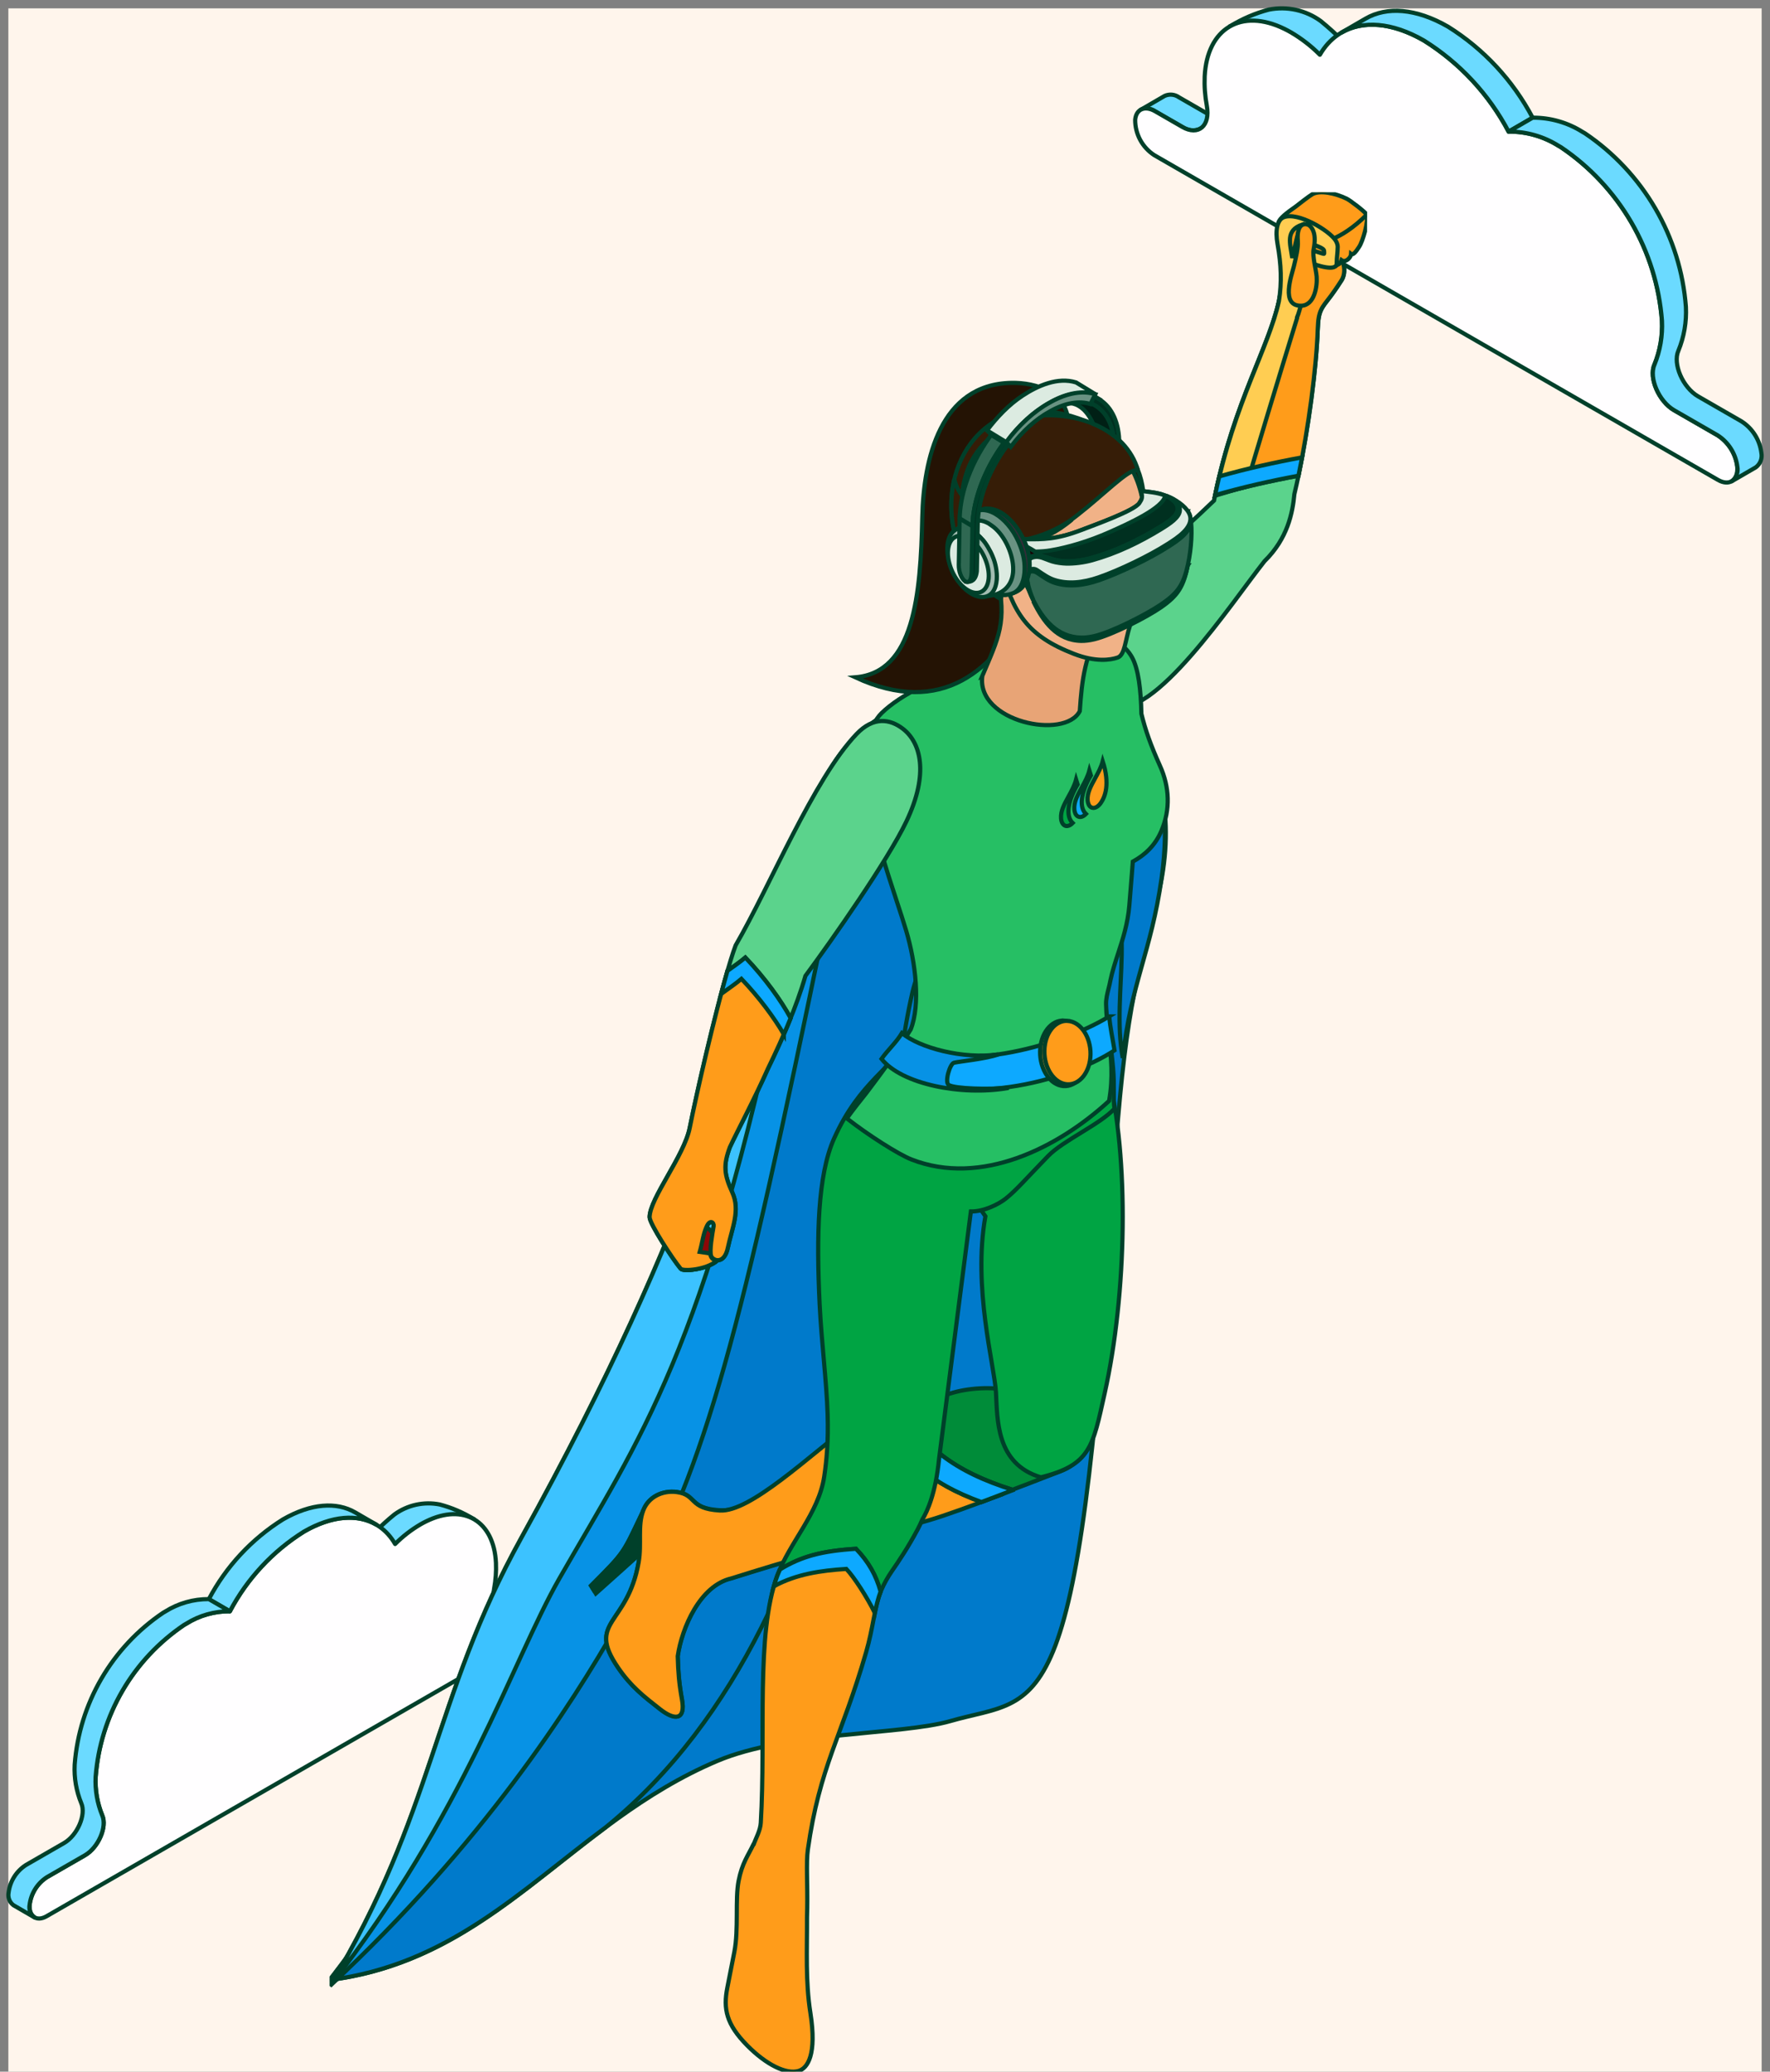 <svg width="212" height="248" viewBox="0 0 212 248" fill="none" xmlns="http://www.w3.org/2000/svg">
<rect x="0" y="0" width="212" height="248" fill="#808080" stroke="none"/>
<rect width="210" height="247" transform="translate(1 1)" fill="#FFF5EC"/>
<path d="M160.837 4.924C159.999 4.072 159.114 3.269 158.185 2.517C157.301 1.873 156.293 1.419 155.224 1.185C154.155 0.95 153.048 0.939 151.975 1.153C150.344 1.584 148.786 2.252 147.35 3.134L158.573 7.515L160.837 4.924Z" fill="#6BDAFF" stroke="#00402A" stroke-width="0.5" stroke-linecap="round" stroke-linejoin="round"/>
<path d="M147.35 3.137L147.291 3.17" stroke="#00402A" stroke-width="0.5" stroke-linecap="round" stroke-linejoin="round"/>
<path d="M144.488 13.534L141.222 11.655C140.975 11.476 140.684 11.366 140.38 11.335C140.076 11.305 139.769 11.356 139.492 11.483L136.618 13.149C136.896 13.022 137.203 12.971 137.507 13.002C137.811 13.032 138.101 13.142 138.348 13.321L141.613 15.201C141.918 15.424 142.278 15.561 142.654 15.598C143.031 15.635 143.41 15.57 143.753 15.411L146.626 13.745C146.284 13.904 145.905 13.969 145.528 13.932C145.152 13.895 144.793 13.758 144.488 13.534Z" fill="#6BDAFF" stroke="#00402A" stroke-width="0.5" stroke-linecap="round" stroke-linejoin="round"/>
<path d="M170.563 4.86C165.104 1.717 160.372 2.61 158.088 6.555C157.055 5.519 155.893 4.62 154.631 3.878C154.367 3.726 154.1 3.584 153.831 3.453C148.69 0.939 144.572 3.396 144.291 9.145C144.242 10.319 144.327 11.495 144.544 12.651C144.986 15.067 143.546 16.309 141.613 15.195L138.348 13.315C137.145 12.622 136.086 13.032 135.965 14.335C135.959 15.178 136.165 16.008 136.566 16.75C136.967 17.492 137.549 18.121 138.258 18.579L205.765 57.449C207.113 58.226 208.21 57.513 208.076 55.859C207.982 55.098 207.72 54.367 207.311 53.717C206.902 53.068 206.354 52.516 205.707 52.102L200.51 49.111C198.676 48.053 197.453 45.216 198.146 43.658C198.831 41.99 199.139 40.191 199.049 38.39C198.733 34.244 197.482 30.223 195.389 26.627C193.296 23.031 190.415 19.954 186.962 17.625C186.861 17.564 186.76 17.506 186.656 17.448C184.87 16.323 182.798 15.735 180.686 15.751C178.334 11.294 174.841 7.537 170.563 4.86Z" fill="#FFFEFF" stroke="#00402A" stroke-width="0.5" stroke-linecap="round" stroke-linejoin="round"/>
<path d="M173.437 3.194C169.579 0.973 166.085 0.767 163.56 2.23L160.687 3.895C163.21 2.433 166.704 2.637 170.564 4.86C174.845 7.537 178.34 11.296 180.694 15.756L183.569 14.09C181.214 9.63 177.719 5.871 173.437 3.194Z" fill="#6BDAFF" stroke="#00402A" stroke-width="0.5" stroke-linecap="round" stroke-linejoin="round"/>
<path d="M208.584 50.44L203.387 47.449C201.553 46.391 200.331 43.556 201.023 41.996C201.709 40.328 202.018 38.529 201.926 36.728C201.612 32.583 200.362 28.561 198.269 24.965C196.176 21.37 193.295 18.292 189.841 15.964C189.739 15.903 189.637 15.844 189.535 15.786C187.752 14.664 185.683 14.075 183.574 14.089L180.699 15.755C182.811 15.739 184.883 16.328 186.669 17.452C186.769 17.51 186.87 17.568 186.975 17.629C190.428 19.958 193.309 23.036 195.402 26.631C197.495 30.227 198.746 34.249 199.062 38.395C199.152 40.195 198.844 41.994 198.159 43.663C197.466 45.22 198.686 48.057 200.523 49.115L205.72 52.106C206.367 52.52 206.915 53.072 207.324 53.721C207.733 54.371 207.995 55.102 208.089 55.863C208.156 56.188 208.129 56.524 208.011 56.834C207.893 57.143 207.689 57.412 207.423 57.61L210.298 55.946C210.564 55.748 210.768 55.478 210.886 55.168C211.004 54.858 211.031 54.522 210.964 54.197C210.868 53.435 210.605 52.703 210.194 52.054C209.783 51.405 209.233 50.853 208.584 50.44Z" fill="#6BDAFF" stroke="#00402A" stroke-width="0.5" stroke-linecap="round" stroke-linejoin="round"/>
<path d="M44.918 183.406C45.652 182.661 46.427 181.957 47.24 181.299C48.014 180.735 48.897 180.338 49.833 180.132C50.769 179.927 51.737 179.917 52.677 180.104C54.104 180.482 55.469 181.067 56.726 181.839L46.9 185.675L44.918 183.406Z" fill="#6BDAFF" stroke="#00402A" stroke-width="0.5" stroke-linecap="round" stroke-linejoin="round"/>
<path d="M56.726 181.842L56.778 181.871" stroke="#00402A" stroke-width="0.5" stroke-linecap="round" stroke-linejoin="round"/>
<path d="M59.232 190.945L62.091 189.299C62.308 189.142 62.562 189.046 62.828 189.019C63.094 188.993 63.363 189.037 63.606 189.148L66.122 190.607C65.879 190.496 65.61 190.452 65.344 190.478C65.078 190.505 64.824 190.601 64.607 190.758L61.749 192.403C61.482 192.599 61.167 192.719 60.837 192.751C60.508 192.784 60.175 192.727 59.875 192.588L57.36 191.129C57.66 191.268 57.992 191.325 58.321 191.293C58.65 191.26 58.965 191.14 59.232 190.945Z" fill="#6BDAFF" stroke="#00402A" stroke-width="0.5" stroke-linecap="round" stroke-linejoin="round"/>
<path d="M36.402 183.35C41.182 180.598 45.325 181.38 47.325 184.834C48.229 183.927 49.247 183.14 50.352 182.49C50.583 182.357 50.816 182.233 51.051 182.118C55.553 179.917 59.158 182.069 59.404 187.101C59.447 188.13 59.373 189.159 59.182 190.171C58.795 192.286 60.056 193.374 61.749 192.398L64.607 190.753C65.66 190.146 66.588 190.505 66.693 191.646C66.699 192.383 66.518 193.11 66.167 193.76C65.816 194.409 65.307 194.96 64.686 195.361L5.583 229.392C4.403 230.073 3.442 229.448 3.56 228C3.642 227.334 3.871 226.694 4.229 226.125C4.588 225.557 5.067 225.074 5.634 224.711L10.184 222.092C11.789 221.166 12.86 218.682 12.254 217.319C11.654 215.858 11.384 214.283 11.463 212.706C11.739 209.076 12.834 205.556 14.667 202.408C16.499 199.259 19.022 196.565 22.045 194.526C22.133 194.472 22.222 194.421 22.313 194.371C23.876 193.386 25.691 192.871 27.54 192.885C29.599 188.983 32.657 185.693 36.402 183.35Z" fill="#FFFEFF" stroke="#00402A" stroke-width="0.5" stroke-linecap="round" stroke-linejoin="round"/>
<path d="M33.886 181.891C37.264 179.947 40.323 179.767 42.534 181.048L45.05 182.505C42.84 181.226 39.781 181.404 36.402 183.35C32.654 185.694 29.594 188.985 27.533 192.89L25.016 191.431C27.078 187.527 30.138 184.236 33.886 181.891Z" fill="#6BDAFF" stroke="#00402A" stroke-width="0.5" stroke-linecap="round" stroke-linejoin="round"/>
<path d="M3.115 223.256L7.665 220.637C9.271 219.711 10.341 217.229 9.735 215.864C9.134 214.403 8.864 212.828 8.944 211.251C9.219 207.622 10.314 204.101 12.146 200.953C13.979 197.805 16.501 195.11 19.525 193.072C19.614 193.019 19.703 192.966 19.793 192.916C21.354 191.933 23.165 191.418 25.012 191.43L27.529 192.889C25.68 192.875 23.865 193.39 22.302 194.374C22.215 194.425 22.127 194.476 22.034 194.529C19.011 196.569 16.488 199.263 14.656 202.411C12.823 205.56 11.728 209.08 11.452 212.71C11.373 214.287 11.643 215.861 12.243 217.322C12.849 218.686 11.781 221.17 10.173 222.096L5.623 224.714C5.056 225.077 4.577 225.56 4.218 226.129C3.86 226.697 3.631 227.338 3.549 228.004C3.49 228.288 3.513 228.583 3.617 228.854C3.72 229.124 3.899 229.36 4.132 229.533L1.615 228.076C1.382 227.903 1.203 227.667 1.1 227.395C0.996 227.124 0.973 226.829 1.032 226.545C1.116 225.878 1.346 225.238 1.706 224.669C2.066 224.101 2.547 223.618 3.115 223.256Z" fill="#6BDAFF" stroke="#00402A" stroke-width="0.5" stroke-linecap="round" stroke-linejoin="round"/>
<g clip-path="url(#clip0_3280_19602)">
<path fill-rule="evenodd" clip-rule="evenodd" d="M134.622 78.858C108.012 79.278 102.177 90.219 97.578 104.538C76.814 169.184 66.852 184.61 62.721 194.238C59.141 202.586 54.988 216.878 39.492 237.024C59.278 234.506 68.207 218.291 85.915 210.803C94.251 207.28 107.975 207.714 113.827 206.031C124.891 202.847 129.133 207.746 133.213 143.503C134.446 124.087 135.601 118.641 138.409 108.399C143.613 89.406 130.301 82.188 134.622 78.86V78.858Z" fill="#007ACB" stroke="#00402A" stroke-width="0.5"/>
<path fill-rule="evenodd" clip-rule="evenodd" d="M134.622 78.858C108.012 79.278 102.177 90.219 97.578 104.538C76.814 169.184 66.852 184.61 62.721 194.238C59.141 202.586 54.988 216.878 39.492 237.024C53.686 235.217 62.293 226.362 72.563 218.736C104.565 192.741 104.728 138.205 109.298 118.745C111.948 107.458 127.049 102.22 131.403 105.246C136.633 108.883 133.009 118.767 134.475 126.642C135.459 117.697 137.871 113.986 139.121 105.166C140.131 98.044 138.985 93.865 138.89 93.47C136.879 85.167 131.692 81.116 134.624 78.858H134.622Z" fill="#007ACB" stroke="#00402A" stroke-width="0.5"/>
<path fill-rule="evenodd" clip-rule="evenodd" d="M134.765 78.745C123.491 77.4 116.089 80.721 114.812 81.271C110.311 83.209 106.077 84.912 102.708 87.994C98.159 92.153 96.812 98.377 95.312 102.991C87.912 125.743 83.846 145.417 62.441 184.104C51.783 203.366 52.066 216.966 39.523 237.733C57.795 220.753 68.37 204.237 73.981 194.433C83.645 177.545 87.427 165.114 96.982 119.318C98.394 112.546 100.929 99.271 104.41 93.982C105.834 91.819 108.225 88.775 110.847 86.459C115.69 82.178 125.132 81.106 131.631 79.534L134.765 78.747V78.745Z" fill="#0792E5" stroke="#00402A" stroke-width="0.5"/>
<path fill-rule="evenodd" clip-rule="evenodd" d="M120.669 79.348C119.451 79.756 116.089 80.72 114.812 81.27C110.311 83.208 106.077 84.911 102.708 87.992C98.158 92.151 96.812 98.375 95.312 102.99C87.911 125.741 83.846 145.416 62.441 184.102C51.783 203.366 52.066 216.966 39.523 237.733C55.65 217.164 61.382 198.777 66.993 188.973C76.657 172.085 84.387 161.949 93.94 116.153C95.353 109.382 99.439 96.138 102.921 90.849C105.353 87.156 115.473 81.113 120.669 79.348Z" fill="#3CC2FF" stroke="#00402A" stroke-width="0.5"/>
<path fill-rule="evenodd" clip-rule="evenodd" d="M86.215 180.795C82.445 180.586 83.499 178.904 81.034 178.595C79.366 178.385 77.66 179.172 77.043 180.819C76.343 182.682 76.887 184.757 76.494 187.018C75.169 194.619 70.199 194.022 74.03 199.624C75.585 201.898 77.133 203.082 79.047 204.579C80.852 205.993 82.124 205.877 81.683 203.439C81.323 201.444 81.234 200.154 81.175 198.242C81.669 194.835 83.84 189.792 87.585 188.924C95.526 186.401 103.351 184.217 111.21 181.931C114.763 180.897 122.758 177.78 127.057 176.109C134.052 173.388 125.734 164.629 115.448 166.419C106.663 167.948 93.009 181.17 86.215 180.795Z" fill="#008C39" stroke="#00402A" stroke-width="0.5"/>
<path fill-rule="evenodd" clip-rule="evenodd" d="M77.069 180.801C74.574 186.008 74.971 185.621 70.789 189.824L71.364 190.756C73.525 188.836 75.667 186.896 77.814 184.96L77.311 183.473L77.069 180.802V180.801Z" fill="#00402A" stroke="#00402A" stroke-width="0.5"/>
<path fill-rule="evenodd" clip-rule="evenodd" d="M76.978 181.004C74.483 186.211 74.971 185.622 70.79 189.824L71.106 190.333C72.248 189.358 76.806 184.94 77.313 183.471L76.979 181.004H76.978Z" fill="#00402A" stroke="#00402A" stroke-width="0.5"/>
<path fill-rule="evenodd" clip-rule="evenodd" d="M102.749 169.833C96.69 174.486 89.839 181.031 86.213 180.824C82.443 180.609 83.498 178.928 81.033 178.614C79.364 178.401 77.66 179.185 77.042 180.832C76.342 182.694 76.885 184.769 76.492 187.032C75.168 194.629 70.197 194.022 74.028 199.633C75.584 201.91 77.131 203.097 79.045 204.597C80.851 206.014 82.123 205.9 81.682 203.461C81.322 201.465 81.231 200.176 81.174 198.265C81.667 194.859 83.839 189.818 87.584 188.956C94.071 186.907 100.479 185.085 106.893 183.248H106.896L107.031 183.208L107.098 183.188L107.157 183.172L107.165 183.169L107.232 183.15L107.299 183.13L107.367 183.111L107.434 183.091L107.501 183.072L107.525 183.066L107.568 183.054L107.637 183.035L107.704 183.016L107.771 182.996L107.839 182.977L107.894 182.96L107.973 182.937L108.04 182.917L108.107 182.898L108.175 182.879L108.31 182.84L108.377 182.821L108.444 182.801L108.513 182.782L108.58 182.762L108.63 182.748L108.647 182.743L108.715 182.724L108.782 182.704L108.849 182.685L108.916 182.666L108.985 182.646L109 182.642L109.052 182.627L109.119 182.608L109.187 182.588L109.254 182.569L109.322 182.55L109.368 182.536L109.39 182.53L109.457 182.511L109.524 182.492L109.593 182.472L109.66 182.453L109.727 182.434L109.737 182.431L109.795 182.414L109.862 182.395L109.929 182.375L109.998 182.356L110.065 182.337L110.107 182.325L110.132 182.317L110.2 182.298L110.267 182.279L110.334 182.259L110.401 182.24L110.469 182.221H110.474L110.537 182.201L110.606 182.18L110.673 182.161L110.741 182.142L110.808 182.122L110.844 182.112L110.875 182.103L110.944 182.084L111.011 182.064L111.078 182.045L111.145 182.026L111.212 182.006C113.206 181.43 116.632 180.171 120.015 178.885C120.361 178.699 120.711 178.499 121.066 178.283C114.487 176.164 110.467 173.337 106.8 167.144C105.401 167.924 104.054 168.832 102.752 169.833H102.749Z" fill="#FF9C1A" stroke="#00402A" stroke-width="0.5"/>
<path fill-rule="evenodd" clip-rule="evenodd" d="M120.011 178.885C120.356 178.699 120.707 178.499 121.061 178.283C114.483 176.164 110.463 173.337 106.795 167.144C106.003 167.586 105.227 168.07 104.467 168.588C107.938 174.694 111.666 177.67 117.55 179.812C118.359 179.511 119.186 179.199 120.011 178.885Z" fill="#FFBE18" stroke="#00402A" stroke-width="0.5"/>
<path fill-rule="evenodd" clip-rule="evenodd" d="M121.347 178.373C117.902 177.286 115.149 176.018 112.786 174.202C111.887 174.505 110.906 174.918 109.841 175.46C112.004 177.353 114.485 178.696 117.55 179.812C118.798 179.348 120.09 178.856 121.347 178.374V178.373Z" fill="#0DA9FF" stroke="#00402A" stroke-width="0.5"/>
<path fill-rule="evenodd" clip-rule="evenodd" d="M106.896 172.292C107.699 171.784 108.526 171.306 109.377 170.875C108.419 169.709 107.512 168.378 106.622 166.848C105.866 167.28 105.106 167.777 104.333 168.349C105.166 169.833 106.01 171.137 106.896 172.29V172.292Z" fill="#E89223" stroke="#00402A" stroke-width="0.5"/>
<path fill-rule="evenodd" clip-rule="evenodd" d="M132.434 119.849C132.054 121.846 132.525 127.091 132.681 128.409C135.264 138.561 134.98 154.825 132.307 166.814C130.883 173.2 130.623 175.366 124.669 176.849C119.256 175.245 119.472 169.858 119.291 166.686C119.107 163.432 116.492 154.167 118.025 145.602C107.9 131.34 113.564 129.168 132.434 119.851V119.849Z" fill="#00A443" stroke="#00402A" stroke-width="0.5"/>
<path fill-rule="evenodd" clip-rule="evenodd" d="M109.036 123.982C107.074 127.81 102.959 129.402 99.882 136.332C97.941 140.704 97.774 147.937 98.172 156.141C98.391 160.654 99.006 165.37 99.128 169.336C99.228 172.548 99 174.9 98.72 176.758C98.053 181.177 94.604 184.57 93.072 188.684C90.489 195.62 92.209 211.314 91.592 221.779C90.133 224.503 90.523 228.62 95.266 225.935C96.678 215.966 100.549 207.944 103.485 197.797C104.698 193.606 104.701 191.152 106.847 188.049C107.64 186.903 108.718 185.317 109.903 183.101C110.11 182.712 110.299 182.313 110.469 181.911C111.09 180.89 112.068 178.73 112.471 174.677L116.285 145.027C117.863 145.042 119.637 144.147 120.474 143.476C121.754 142.45 122.802 141.202 125.546 138.378C127.332 136.539 131.774 134.586 133.487 132.717C133.313 131.681 133.508 130.079 133.319 127.859C133.066 124.893 132.446 121.208 132.404 120.021C122.662 124.366 115.487 125.822 109.286 123.103C109.193 123.403 109.289 123.749 109.249 124.028L109.036 123.98V123.982Z" fill="#00A443" stroke="#00402A" stroke-width="0.5"/>
<path fill-rule="evenodd" clip-rule="evenodd" d="M157.833 39.375C157.652 44.737 156.433 53.278 155.03 59.163C154.824 61.355 154.245 64.452 151.456 67.18C147.47 72.221 138.065 86.51 133.164 84.488C127.621 82.203 130.681 75.083 132.97 72.203C136.493 67.77 141.057 64.142 145.409 59.922C147.764 47.942 152.246 41.273 153.309 35.415C153.889 35.61 154.382 32.194 155.302 32.909C155.308 31.569 154.934 29.762 154.93 29.156C154.924 28.34 155.655 28.604 155.374 27.387L159.947 30.076C160.71 30.525 161.423 32.294 160.716 33.502C160.595 33.708 159.916 34.735 159.409 35.417C158.268 36.916 157.911 37.145 157.835 39.373L157.833 39.375Z" fill="#5BD38C" stroke="#00402A" stroke-width="0.5"/>
<path fill-rule="evenodd" clip-rule="evenodd" d="M157.833 39.375C157.672 44.095 156.71 51.281 155.523 56.948C152.191 57.566 148.799 58.328 145.538 59.274C147.924 47.701 152.264 41.167 153.308 35.415C153.887 35.61 154.38 32.194 155.301 32.909C155.307 31.569 154.933 29.762 154.929 29.156C154.923 28.34 155.654 28.604 155.372 27.387L159.945 30.076C160.708 30.525 161.422 32.294 160.714 33.502C160.593 33.708 159.914 34.735 159.408 35.417C158.267 36.916 157.909 37.145 157.833 39.373V39.375Z" fill="#FF9C1A" stroke="#00402A" stroke-width="0.5"/>
<path fill-rule="evenodd" clip-rule="evenodd" d="M160.071 27.404L160.066 27.374L162.648 24.922C162.695 24.94 162.743 24.961 162.792 24.985C163.191 25.19 163.589 25.503 163.675 25.705C163.958 26.366 163.234 28.934 162.762 29.586C162.607 29.799 162.134 30.625 161.831 30.397C161.813 30.823 161.174 31.499 160.675 31.143C160.489 31.697 160.379 31.567 160.014 31.811C159.853 31.919 159.688 31.935 159.627 31.92L159.093 28.212L160.071 27.404Z" fill="#FF9C1A" stroke="#00402A" stroke-width="0.5"/>
<path fill-rule="evenodd" clip-rule="evenodd" d="M159.674 28.566L153.437 26.968C153.382 26.738 153.08 26.895 153.122 26.677C153.226 26.139 154.178 25.436 155.192 24.727C155.67 24.357 156.697 23.547 157.155 23.268C158.042 22.731 159.948 23.114 161.334 23.806C161.675 23.976 163.482 25.305 163.687 25.708C162.123 27.3 160.516 28.246 159.674 28.566Z" fill="#FF9C1A" stroke="#00402A" stroke-width="0.5"/>
<path fill-rule="evenodd" clip-rule="evenodd" d="M156.916 31.456C156.415 31.265 155.746 30.717 155.667 30.195C155.493 29.047 156.624 29.678 157.333 30.016C157.671 30.123 158.006 30.229 158.344 30.335C158.679 30.434 158.594 30.417 158.594 30.058C158.615 29.858 158.259 29.656 157.932 29.525C157.16 29.22 156.473 28.955 156.025 28.936C155.576 28.915 155.368 29.142 155.55 29.817C155.809 31.006 156.403 31.811 156.75 32.636C157.093 33.452 157.193 34.282 156.484 35.493C156.327 35.761 155.941 36.3 155.788 36.675C155.703 36.873 155.569 37.504 155.346 38.011L155.359 38.069C153.476 44.158 149.916 55.865 149.25 58.283C147.927 58.606 146.83 58.959 145.538 59.338C147.842 48.174 151.945 41.663 153.18 36.057C153.54 33.763 153.461 31.713 153.014 29.212C152.721 27.575 152.98 26.322 153.747 26.012C155.447 25.324 159.211 27.602 159.963 28.773C160.124 29.023 160.224 29.299 160.223 29.547C160.209 30.326 160.112 30.704 160.102 31.465C160.188 32.642 157.565 31.7 156.919 31.454L156.916 31.456Z" fill="#FFCD52" stroke="#00402A" stroke-width="0.5"/>
<path fill-rule="evenodd" clip-rule="evenodd" d="M155.98 26.886C155.621 27.323 155.417 28.099 155.292 28.648L154.778 30.884C154.523 29.128 153.935 27.576 155.98 26.884V26.886Z" fill="#FF9C1A" stroke="#00402A" stroke-width="0.5"/>
<path fill-rule="evenodd" clip-rule="evenodd" d="M154.97 31.887C154.719 32.915 153.324 36.684 155.87 36.597C157.464 36.544 157.789 34.227 157.699 33.114C157.628 32.237 157.172 30.698 157.345 29.818C157.695 28.038 157.217 27.361 156.899 27.052C156.499 26.667 155.247 26.542 155.445 28.869C155.51 29.613 155.221 30.859 154.97 31.886V31.887Z" fill="#FF9C1A" stroke="#00402A" stroke-width="0.5"/>
<path fill-rule="evenodd" clip-rule="evenodd" d="M155.956 54.754C155.816 55.504 155.67 56.238 155.523 56.948C152.191 57.566 148.799 58.328 145.538 59.275C145.697 58.505 145.864 57.758 146.039 57.031C149.284 56.105 152.652 55.358 155.956 54.754Z" fill="#0DA9FF" stroke="#00402A" stroke-width="0.5"/>
<path fill-rule="evenodd" clip-rule="evenodd" d="M132.802 124.156C133.077 126.54 133.351 128.91 132.839 131.791C126.751 137.389 117.511 142.068 109.159 138.796C107.604 138.189 103.925 135.843 101.428 133.882C102.133 132.903 102.901 131.916 103.725 130.896C103.805 130.79 103.886 130.683 103.967 130.575C105.514 128.526 107.259 126.215 109.085 123.222C110.257 120.241 109.68 115.263 108.542 111.439C108.226 110.376 107.826 109.161 107.395 107.849C106.797 106.031 106.137 104.025 105.551 101.976C104.281 98.037 102.346 88.537 105.586 85.371C110.232 80.831 122.665 77.544 128.567 76.228C130.358 75.829 133.959 75.793 135.582 78.68C136.356 80.057 136.655 82.619 136.709 85.443C137.173 87.356 137.808 89.171 138.944 91.693C140.07 94.194 140.214 96.891 139.088 99.506C138.341 101.241 137.121 102.352 135.682 103.143C135.644 103.643 135.606 104.144 135.567 104.645C135.47 105.898 135.369 107.152 135.264 108.393C135.082 110.576 134.487 112.402 133.919 114.149C133.565 115.235 133.222 116.29 132.993 117.383C132.937 117.703 132.857 118.024 132.776 118.347C132.622 118.961 132.466 119.581 132.479 120.216C132.506 121.588 132.654 122.874 132.802 124.156Z" fill="#26BF64"/>
<path d="M132.839 131.791L133.008 131.975L133.071 131.918L133.085 131.834L132.839 131.791ZM132.802 124.156L132.554 124.185L132.802 124.156ZM109.159 138.796L109.25 138.563L109.25 138.563L109.159 138.796ZM101.428 133.882L101.225 133.736L101.085 133.931L101.274 134.079L101.428 133.882ZM103.725 130.896L103.92 131.053L103.925 131.047L103.725 130.896ZM103.967 130.575L103.768 130.425H103.768L103.967 130.575ZM109.085 123.222L109.298 123.353L109.309 123.334L109.317 123.314L109.085 123.222ZM108.542 111.439L108.782 111.368L108.782 111.368L108.542 111.439ZM107.395 107.849L107.632 107.771L107.395 107.849ZM105.551 101.976L105.792 101.907L105.789 101.899L105.551 101.976ZM105.586 85.371L105.411 85.192L105.411 85.192L105.586 85.371ZM128.567 76.228L128.513 75.984L128.513 75.984L128.567 76.228ZM135.582 78.68L135.364 78.802L135.364 78.802L135.582 78.68ZM136.709 85.443L136.459 85.448L136.46 85.476L136.466 85.502L136.709 85.443ZM138.944 91.693L138.716 91.796L138.944 91.693ZM139.088 99.506L139.318 99.605L139.318 99.605L139.088 99.506ZM135.682 103.143L135.562 102.924L135.443 102.989L135.433 103.124L135.682 103.143ZM135.567 104.645L135.317 104.626L135.317 104.626L135.567 104.645ZM135.264 108.393L135.015 108.372L135.015 108.372L135.264 108.393ZM133.919 114.149L133.681 114.071V114.071L133.919 114.149ZM132.993 117.383L132.748 117.331L132.746 117.34L132.993 117.383ZM132.776 118.347L132.533 118.286L132.776 118.347ZM132.479 120.216L132.729 120.211V120.211L132.479 120.216ZM133.085 131.834C133.604 128.914 133.326 126.511 133.051 124.128L132.554 124.185C132.829 126.57 133.097 128.906 132.593 131.747L133.085 131.834ZM109.068 139.029C117.559 142.355 126.901 137.592 133.008 131.975L132.67 131.607C126.602 137.187 117.464 141.781 109.25 138.563L109.068 139.029ZM101.274 134.079C102.53 135.065 104.081 136.146 105.512 137.057C106.939 137.965 108.266 138.716 109.068 139.029L109.25 138.563C108.497 138.269 107.207 137.543 105.781 136.636C104.36 135.732 102.823 134.66 101.583 133.686L101.274 134.079ZM103.531 130.739C102.705 131.761 101.933 132.752 101.225 133.736L101.631 134.028C102.332 133.054 103.097 132.071 103.92 131.053L103.531 130.739ZM103.768 130.425C103.686 130.532 103.606 130.639 103.525 130.746L103.925 131.047C104.005 130.94 104.086 130.834 104.167 130.726L103.768 130.425ZM108.871 123.092C107.053 126.073 105.314 128.376 103.768 130.425L104.167 130.726C105.714 128.677 107.465 126.357 109.298 123.353L108.871 123.092ZM108.303 111.51C108.867 113.407 109.292 115.589 109.43 117.663C109.569 119.743 109.419 121.69 108.852 123.131L109.317 123.314C109.923 121.773 110.07 119.741 109.929 117.63C109.788 115.514 109.356 113.295 108.782 111.368L108.303 111.51ZM107.157 107.928C107.589 109.24 107.988 110.451 108.303 111.51L108.782 111.368C108.464 110.3 108.064 109.082 107.632 107.771L107.157 107.928ZM105.311 102.045C105.898 104.1 106.56 106.11 107.157 107.928L107.632 107.771C107.034 105.952 106.376 103.951 105.792 101.907L105.311 102.045ZM105.411 85.192C104.549 86.035 104.048 87.28 103.789 88.703C103.529 90.128 103.508 91.758 103.628 93.402C103.867 96.689 104.673 100.068 105.313 102.053L105.789 101.899C105.159 99.945 104.362 96.605 104.126 93.365C104.008 91.746 104.031 90.161 104.281 88.792C104.53 87.419 105.003 86.29 105.76 85.55L105.411 85.192ZM128.513 75.984C125.557 76.643 120.962 77.796 116.523 79.354C112.095 80.908 107.777 82.88 105.411 85.192L105.76 85.55C108.04 83.322 112.262 81.38 116.688 79.826C121.102 78.277 125.676 77.129 128.621 76.472L128.513 75.984ZM135.8 78.557C134.945 77.037 133.569 76.291 132.193 75.978C130.822 75.666 129.435 75.778 128.513 75.984L128.621 76.472C129.49 76.278 130.799 76.174 132.082 76.466C133.36 76.756 134.596 77.436 135.364 78.802L135.8 78.557ZM136.959 85.439C136.932 84.02 136.843 82.662 136.663 81.481C136.483 80.305 136.209 79.285 135.8 78.557L135.364 78.802C135.729 79.452 135.992 80.401 136.168 81.557C136.344 82.708 136.432 84.042 136.459 85.448L136.959 85.439ZM136.466 85.502C136.935 87.433 137.575 89.263 138.716 91.796L139.172 91.59C138.041 89.079 137.412 87.278 136.952 85.384L136.466 85.502ZM138.716 91.796C139.816 94.239 139.954 96.863 138.859 99.407L139.318 99.605C140.474 96.919 140.324 94.148 139.172 91.59L138.716 91.796ZM138.859 99.407C138.138 101.08 136.964 102.154 135.562 102.924L135.802 103.362C137.279 102.551 138.544 101.402 139.318 99.605L138.859 99.407ZM135.816 104.664C135.855 104.163 135.894 103.662 135.931 103.162L135.433 103.124C135.395 103.624 135.357 104.125 135.317 104.626L135.816 104.664ZM135.513 108.414C135.618 107.172 135.719 105.918 135.816 104.664L135.317 104.626C135.221 105.879 135.119 107.131 135.015 108.372L135.513 108.414ZM134.156 114.226C134.725 112.481 135.328 110.63 135.513 108.414L135.015 108.372C134.835 110.523 134.25 112.323 133.681 114.071L134.156 114.226ZM133.237 117.434C133.463 116.357 133.802 115.314 134.156 114.226L133.681 114.071C133.328 115.155 132.98 116.223 132.748 117.332L133.237 117.434ZM133.018 118.408C133.099 118.087 133.182 117.757 133.239 117.425L132.746 117.34C132.693 117.65 132.615 117.962 132.533 118.286L133.018 118.408ZM132.729 120.211C132.717 119.615 132.863 119.027 133.018 118.408L132.533 118.286C132.381 118.894 132.215 119.546 132.229 120.221L132.729 120.211ZM133.051 124.128C132.902 122.844 132.756 121.569 132.729 120.211L132.229 120.22C132.256 121.606 132.406 122.904 132.554 124.185L133.051 124.128Z" fill="#00402A"/>
<path fill-rule="evenodd" clip-rule="evenodd" d="M77.806 145.707C77.805 146.498 80.602 150.779 81.53 151.881C81.828 152.208 84.543 152.041 85.856 150.937C85.239 150.801 85.09 150.356 85.078 150.105C84.934 149.987 84.384 149.963 83.812 149.867C84.144 148.692 84.199 147.817 84.631 146.848C85.051 145.902 85.546 146.365 85.475 146.787C85.318 147.708 84.946 149.761 85.181 150.365C85.4 150.931 86.748 151.43 87.177 149.363C87.678 146.997 88.685 144.892 87.713 142.762C86.708 140.558 86.626 139.482 87.412 137.345C88.364 135.299 90.359 131.578 91.981 127.925C93.673 124.442 95.391 120.556 96.471 116.822C99.663 112.517 106.345 102.972 108.554 98.348C111.329 92.541 110.242 88.873 108.161 87.258C106.604 86.05 104.619 85.747 102.59 87.873C97.443 93.263 92.257 106.038 88.108 113.172C86.681 116.956 83.766 129.242 82.609 135.03C81.937 138.39 77.814 143.481 77.806 145.707Z" fill="#5BD38C" stroke="#00402A" stroke-width="0.5"/>
<path fill-rule="evenodd" clip-rule="evenodd" d="M81.573 151.845L80.066 148.676C83.216 147.391 83.921 146.232 84.789 147.018C86.248 148.339 86.431 149.63 86.249 150.392C85.929 151.747 81.648 152.414 81.572 151.845H81.573Z" fill="#8C0707" stroke="#00402A" stroke-width="0.5"/>
<path fill-rule="evenodd" clip-rule="evenodd" d="M77.806 145.708C77.805 146.498 80.602 150.779 81.53 151.881C81.828 152.208 84.543 152.041 85.856 150.937C85.239 150.801 85.09 150.356 85.078 150.105C84.934 149.987 84.384 149.963 83.812 149.867C84.144 148.692 84.199 147.817 84.631 146.848C85.051 145.903 85.546 146.366 85.475 146.787C85.318 147.708 84.946 149.761 85.181 150.365C85.4 150.931 86.748 151.43 87.177 149.364C87.678 146.997 88.685 144.892 87.713 142.762C86.708 140.559 86.626 139.482 87.412 137.345C88.364 135.299 90.359 131.578 91.981 127.925C92.915 126.002 93.858 123.956 94.695 121.88C93.572 119.803 91.618 117.075 89.272 114.627C88.691 115.123 87.901 115.675 87.132 116.223C85.615 121.478 83.541 130.365 82.609 135.03C81.937 138.39 77.814 143.481 77.806 145.708Z" fill="#FF9C1A" stroke="#00402A" stroke-width="0.5"/>
<path fill-rule="evenodd" clip-rule="evenodd" d="M93.882 123.815C94.162 123.175 94.433 122.529 94.695 121.881C93.572 119.805 91.618 117.076 89.272 114.629C88.691 115.125 87.901 115.677 87.132 116.225C86.891 117.063 86.633 117.995 86.37 118.986C87.226 118.368 88.15 117.739 88.805 117.179C90.926 119.391 92.726 121.834 93.882 123.816V123.815Z" fill="#0DA9FF" stroke="#00402A" stroke-width="0.5"/>
<path fill-rule="evenodd" clip-rule="evenodd" d="M93.429 187.871C93.301 188.141 93.188 188.406 93.092 188.662C90.509 195.598 91.74 207.743 91.123 218.208C91.068 219.144 90.542 220.012 90.229 220.905C90.252 220.829 90.272 220.753 90.295 220.679C89.566 222.214 88.895 222.986 88.464 225.171C88.034 227.358 88.487 230.958 87.955 233.665L87.112 237.961C86.62 240.464 86.975 242.314 89.492 244.861C91.774 247.17 94.172 248.355 95.654 247.911C96.746 247.585 97.846 245.936 97.067 240.986C96.462 237.149 96.675 233.522 96.658 229.517C96.667 229.158 96.676 228.804 96.684 228.452C96.739 225.59 96.539 222.982 96.761 221.407C98.173 211.438 100.795 207.962 103.73 197.816C104.604 194.795 104.689 192.652 105.472 190.529C104.911 188.545 104.047 187.003 102.527 185.408C98.389 185.672 95.997 186.321 93.429 187.875V187.871Z" fill="#FF9C1A" stroke="#00402A" stroke-width="0.5"/>
<path fill-rule="evenodd" clip-rule="evenodd" d="M93.429 187.87C93.301 188.141 93.188 188.406 93.092 188.662C92.946 189.055 92.812 189.467 92.689 189.893C95.41 188.428 98.285 188.013 101.368 187.817C102.316 188.811 103.855 191.219 104.784 193.08C104.966 192.191 105.165 191.358 105.472 190.527C104.911 188.543 104.047 187.001 102.527 185.406C98.389 185.67 95.997 186.319 93.429 187.873V187.87Z" fill="#0DA9FF" stroke="#00402A" stroke-width="0.5"/>
<path fill-rule="evenodd" clip-rule="evenodd" d="M132.86 121.671C132.958 122.949 133.271 124.373 133.489 125.738C127.812 129.48 114.481 132.976 107.197 127.842C108.103 126.911 108.66 125.926 109.33 124.808C113.757 128.543 126.531 125.551 132.862 121.671H132.86Z" fill="#0DA9FF" stroke="#00402A" stroke-width="0.5"/>
<path fill-rule="evenodd" clip-rule="evenodd" d="M120.647 130.267C115.123 131.194 107.996 129.799 105.58 126.759C106.374 125.652 107.355 124.792 108.026 123.672C110.108 125.429 115.341 126.832 119.579 126.221C118.149 126.753 114.966 127.051 114.264 127.222C113.769 127.344 113.11 129.567 113.638 129.884C114.405 130.342 118.468 130.429 120.532 130.229L120.648 130.265L120.647 130.267Z" fill="#0792E5" stroke="#00402A" stroke-width="0.5"/>
<path fill-rule="evenodd" clip-rule="evenodd" d="M127.486 122.179C129.062 122.301 130.311 124.153 130.28 126.317C130.247 128.48 128.945 130.137 127.369 130.015C125.795 129.893 124.544 128.041 124.576 125.878C124.608 123.715 125.911 122.058 127.486 122.18V122.179Z" fill="#E89223" stroke="#00402A" stroke-width="0.5"/>
<path fill-rule="evenodd" clip-rule="evenodd" d="M127.91 122.215C129.436 122.332 130.647 124.126 130.615 126.22C130.584 128.316 129.322 129.918 127.797 129.801C126.272 129.683 125.061 127.889 125.092 125.795C125.123 123.7 126.385 122.097 127.91 122.213V122.215Z" fill="#FF9C1A" stroke="#00402A" stroke-width="0.5"/>
<path fill-rule="evenodd" clip-rule="evenodd" d="M102.439 81.081C109.502 80.521 110.261 71.192 110.467 61.912C110.622 54.937 112.61 46.016 121.11 45.833C124.138 45.767 127.858 46.995 127.944 50.583C128.129 58.271 123.207 90.712 102.439 81.081Z" fill="#241304" stroke="#00402A" stroke-width="0.5"/>
<path fill-rule="evenodd" clip-rule="evenodd" d="M117.656 80.926C116.917 86.405 127.548 88.606 129.33 85.13C129.593 81.32 129.893 78.576 132.12 74.469L122.007 70.244L119.446 69.066C120.656 74.482 119.6 76.338 117.654 80.927L117.656 80.926Z" fill="#E8A476" stroke="#00402A" stroke-width="0.5"/>
<path fill-rule="evenodd" clip-rule="evenodd" d="M130.822 50.754C132.157 51.369 123.166 50.988 124.88 52.128L121.047 64.761L120.397 70.732L120.058 70.902C119.991 71.207 119.941 71.408 119.839 71.698C112.667 67.325 111.855 55.815 118.396 50.955C121.59 48.582 126.328 48.686 130.822 50.755V50.754Z" fill="#361D07" stroke="#00402A" stroke-width="0.5"/>
<path fill-rule="evenodd" clip-rule="evenodd" d="M114.303 57.38C114.994 60.251 117.486 61.551 122.132 61.183L121.046 64.761L120.395 70.732L120.057 70.902C119.99 71.207 119.938 71.407 119.853 71.709C115.028 68.766 113.068 62.585 114.303 57.381V57.38Z" fill="#361D07" stroke="#00402A" stroke-width="0.5"/>
<path fill-rule="evenodd" clip-rule="evenodd" d="M133.082 68.99L128.613 66.393L130.133 58.597L133.512 52.935C139.521 56.446 136.758 68.326 133.082 68.99Z" fill="#241304" stroke="#00402A" stroke-width="0.5"/>
<path fill-rule="evenodd" clip-rule="evenodd" d="M128.644 78.281C123.035 76.11 121.317 73.389 119.851 67.759C117.376 66.205 116.294 64.879 115.99 63.371C115.271 59.791 117.096 55.779 119.728 53.488C122.028 51.486 124.77 50.801 127.928 51.297C134.065 52.262 136.451 56.09 137.084 61.308C137.207 62.314 136.712 64.482 136.442 65.507C135.99 67.224 136.778 66.732 136.76 68.475C136.752 69.239 136.299 71.963 135.33 74.94C134.77 76.66 134.732 78.413 133.867 78.715C132.99 79.022 131.207 79.272 128.646 78.281H128.644Z" fill="#F1B287" stroke="#00402A" stroke-width="0.5"/>
<path fill-rule="evenodd" clip-rule="evenodd" d="M136.185 56.302C133.581 55.257 123.641 60.254 120.784 66.918C120.307 68.031 119.668 67.71 119.643 69.422C119.615 71.31 116.711 65.588 116.04 63.786C114.197 58.853 115.496 54.784 120.07 51.784C125.819 48.017 133.992 51.05 136.185 56.302Z" fill="#361D07" stroke="#00402A" stroke-width="0.5"/>
<path fill-rule="evenodd" clip-rule="evenodd" d="M119.297 64.007C116.999 62.99 116.741 65.725 116.962 67.416C117.113 68.577 118.062 68.577 118.323 69.506C118.634 70.613 119.424 71.186 120.136 71.23C121.582 71.317 120.879 69.096 120.782 68.231C121.073 66.853 120.756 64.653 119.296 64.007H119.297Z" fill="#E8A476" stroke="#00402A" stroke-width="0.5"/>
<path fill-rule="evenodd" clip-rule="evenodd" d="M120.036 67.334C119.628 66.165 119.533 64.702 117.907 64.733C119.305 64.972 119.504 66.271 120.036 67.334Z" fill="#DB9669" stroke="#00402A" stroke-width="0.5"/>
<path fill-rule="evenodd" clip-rule="evenodd" d="M136.292 56.265C136.137 56.247 135.811 56.327 135.602 56.421C134.105 57.095 131.089 60.254 127.816 62.584C124.88 64.674 120.909 66.131 118.42 64.582C113.202 61.333 114.595 52.164 123.729 49.833C129.008 49.149 134.849 51.378 136.291 56.265H136.292Z" fill="#361D07" stroke="#00402A" stroke-width="0.5"/>
<path fill-rule="evenodd" clip-rule="evenodd" d="M116.686 55.197C114.201 60.662 115.319 63.493 117.656 64.706C120.368 66.116 124.803 65.248 128.394 62.195C124.798 64.611 120.538 65.562 117.964 64.028C115.961 62.834 114.849 60.194 116.687 55.196L116.686 55.197Z" fill="#4A2B12" stroke="#00402A" stroke-width="0.5"/>
<path fill-rule="evenodd" clip-rule="evenodd" d="M142.265 67.68C141.752 70.208 141.12 71.268 139.09 72.683C137.35 73.895 133.177 76.025 131.059 76.53C130.52 76.659 129.988 76.73 129.488 76.721C126.575 76.661 124.952 74.422 123.766 71.987C128.786 78.802 139.088 72.493 142.267 67.68H142.265Z" fill="#DCEBE1" stroke="#00402A" stroke-width="0.5"/>
<path fill-rule="evenodd" clip-rule="evenodd" d="M142.258 67.688C141.759 70.134 141.019 71.169 138.99 72.543C137.252 73.722 133.19 75.819 131.071 76.309C130.532 76.434 130 76.504 129.5 76.493C126.588 76.434 124.956 74.228 123.769 71.859C128.794 78.492 139.082 72.368 142.258 67.687V67.688Z" fill="#087882" stroke="#00402A" stroke-width="0.5"/>
<path fill-rule="evenodd" clip-rule="evenodd" d="M122.932 70.037C122.147 68.988 120.379 66.671 120.744 65.345C120.888 64.817 121.486 64.529 122.908 64.55C124.84 64.578 127.714 65.693 130.606 64.58L123.605 71.406L122.932 70.037Z" fill="#160004" stroke="#00402A" stroke-width="0.5"/>
<path fill-rule="evenodd" clip-rule="evenodd" d="M142.236 61.196C142.422 61.476 142.551 61.775 142.604 62.089C142.814 63.334 142.723 65.597 142.286 67.575C141.749 70.013 141.072 70.999 139.043 72.37C137.305 73.544 133.185 75.658 131.067 76.148C130.527 76.273 129.996 76.341 129.495 76.331C126.583 76.271 124.906 74.123 123.718 71.761C123.24 70.811 122.539 68.856 122.977 67.886C123.188 67.416 123.784 67.118 124.795 67.713C127.413 69.252 131.439 68.057 135.254 66.205C139.441 64.172 141.279 63.282 142.237 61.196H142.236Z" fill="#2F6852" stroke="#00402A" stroke-width="0.5"/>
<path fill-rule="evenodd" clip-rule="evenodd" d="M138.981 63.432C136.387 65.022 133.593 66.36 130.731 67.151C129.407 67.517 127.938 67.64 126.961 67.486C125.597 67.27 124.868 66.744 123.844 66.893C122.518 67.087 122.857 69.075 123.094 69.907C122.987 69.261 123.021 68.74 123.277 68.516C123.504 68.318 123.92 68.376 124.241 68.589C125.023 69.107 125.616 69.552 126.383 69.79C127.962 70.281 129.738 70.119 131.648 69.458C134.086 68.612 137.685 66.892 139.945 65.439C140.958 64.787 143.031 63.501 142.559 62.017C142.51 61.863 142.431 61.707 142.325 61.549C141.086 60.244 141.699 61.765 138.982 63.431L138.981 63.432Z" fill="#003020" stroke="#00402A" stroke-width="0.5"/>
<path fill-rule="evenodd" clip-rule="evenodd" d="M136.678 58.765C137.792 58.935 138.751 58.911 140.167 59.569L140.546 59.879L141.37 60.736L141.229 61.69L136.489 65.48L128.055 68.039C126.589 67.415 125.594 67.058 124.258 66.198C122.646 65.162 121.687 64.799 121.046 64.909C121.369 64.663 121.953 64.538 122.911 64.552C124.843 64.58 126.574 64.586 129.468 63.472C131.131 62.832 135.873 61.143 136.471 60.223C136.796 59.721 136.864 59.602 136.682 58.768L136.678 58.765Z" fill="#003020" stroke="#00402A" stroke-width="0.5"/>
<path fill-rule="evenodd" clip-rule="evenodd" d="M136.678 58.765C137.628 58.91 138.465 58.914 139.569 59.319C139.347 60.814 135.15 62.697 132.927 63.684C130.419 64.799 127.935 65.531 125.779 65.894C125.3 65.975 124.682 66.025 124.003 66.036C122.543 65.122 121.651 64.803 121.043 64.906C121.366 64.66 121.95 64.535 122.908 64.549C124.84 64.577 126.571 64.583 129.465 63.469C131.128 62.829 135.871 61.14 136.468 60.22C136.793 59.718 136.861 59.599 136.679 58.765H136.678Z" fill="#DCEBE1" stroke="#00402A" stroke-width="0.5"/>
<path fill-rule="evenodd" clip-rule="evenodd" d="M139.904 59.481C140.749 59.941 141.118 60.479 141.057 60.995C140.965 61.774 140.068 62.389 138.936 63.082C136.343 64.672 133.548 66.01 130.685 66.801C129.361 67.167 127.892 67.29 126.915 67.136C125.551 66.92 124.809 66.32 123.797 66.543C121.88 66.966 123.042 70.412 123.748 71.796C123.115 70.324 122.75 68.736 123.274 68.277C123.501 68.079 123.873 68.026 124.197 68.24C124.979 68.758 125.571 69.203 126.339 69.442C127.918 69.933 129.693 69.77 131.603 69.109C134.041 68.264 137.64 66.543 139.9 65.09C140.914 64.438 142.986 63.152 142.514 61.668C142.264 60.881 141.205 59.983 139.924 59.456L139.904 59.481Z" fill="#DCEBE1" stroke="#00402A" stroke-width="0.5"/>
<path fill-rule="evenodd" clip-rule="evenodd" d="M139.904 59.481C140.749 59.941 141.118 60.479 141.057 60.995C140.965 61.774 140.068 62.389 138.936 63.082C136.343 64.672 133.548 66.01 130.685 66.801C129.361 67.167 127.892 67.29 126.915 67.136C125.551 66.92 124.809 66.32 123.797 66.543C122.811 66.76 122.64 67.777 122.802 68.903C122.709 67.916 122.954 66.92 123.772 66.711C124.542 66.515 125.134 66.93 126.018 67.21C126.485 67.358 127.21 67.453 127.709 67.465C128.633 67.488 129.79 67.352 130.813 67.069C133.675 66.278 136.469 64.94 139.063 63.35C140.195 62.657 141.217 61.952 141.308 61.175C141.355 60.766 141.178 60.188 140.567 59.763C140.36 59.651 140.144 59.548 139.922 59.456L139.903 59.481H139.904Z" fill="#A2BCB1" stroke="#00402A" stroke-width="0.5"/>
<path fill-rule="evenodd" clip-rule="evenodd" d="M117.993 60.906C117.981 60.909 117.967 60.906 117.957 60.909C117.967 60.906 117.981 60.904 117.992 60.904L117.993 60.906Z" fill="#83BD53" stroke="#00402A" stroke-width="0.5"/>
<path fill-rule="evenodd" clip-rule="evenodd" d="M116.893 61.23C117.794 60.809 118.633 60.742 119.611 61.208C121.21 61.97 122.448 63.993 122.895 65.263C123.197 66.123 123.376 67.098 123.31 67.981C123.221 69.443 122.573 70.592 121.403 70.976L116.893 61.23Z" fill="#352C38" stroke="#00402A" stroke-width="0.5"/>
<path fill-rule="evenodd" clip-rule="evenodd" d="M118.721 62.866C120.355 64.025 121.527 66.576 121.335 68.557C121.143 70.543 119.662 71.213 118.027 70.052C116.392 68.894 115.22 66.347 115.412 64.361C115.603 62.38 117.085 61.708 118.719 62.866H118.721Z" fill="#7BBB50" stroke="#00402A" stroke-width="0.5"/>
<path fill-rule="evenodd" clip-rule="evenodd" d="M116.623 61.312C117.429 60.866 118.511 60.995 119.567 61.748C120.125 62.145 120.626 62.66 121.055 63.243C121.529 63.886 121.916 64.612 122.197 65.357C122.588 66.387 122.81 67.432 122.694 68.618C122.579 69.812 122.12 70.647 121.402 70.981C120.939 71.18 120.516 71.247 120.094 71.216C118.411 71.089 116.366 68.924 115.497 66.417C114.796 64.391 114.837 62.304 116.623 61.315V61.312Z" fill="#699282" stroke="#00402A" stroke-width="0.5"/>
<path fill-rule="evenodd" clip-rule="evenodd" d="M117.711 64.648C116.884 63.687 115.671 62.84 114.578 63.349C115.131 63.093 116.47 62.272 117.258 62.304C117.721 62.347 117.982 62.436 118.391 62.652C118.728 62.889 118.98 63.033 119.284 63.328C120.56 64.526 121.5 66.783 121.336 68.535C121.171 70.247 119.97 71.22 118.281 71.353C119.583 70.532 119.516 68.666 118.996 67.067C118.658 66.025 118.091 65.093 117.711 64.65V64.648Z" fill="#DCEBE1" stroke="#00402A" stroke-width="0.5"/>
<path fill-rule="evenodd" clip-rule="evenodd" d="M113.982 63.839C114.404 63.325 114.892 63.134 115.554 63.233C115.561 63.233 115.57 63.237 115.579 63.239C116.382 63.401 117.079 63.92 117.611 64.528C118.055 64.946 118.666 66.013 118.895 66.616C119.239 67.392 119.445 68.463 119.388 69.303C119.385 69.349 119.382 69.394 119.378 69.439C119.355 69.683 119.315 69.903 119.261 70.098C118.98 71.121 118.311 71.497 117.605 71.476C116.926 71.456 116.208 71.069 115.618 70.539C112.478 67.719 118.527 65.768 113.599 66.944C113.556 66.677 113.501 66.411 113.483 66.141C113.48 66.116 113.483 66.092 113.48 66.067C113.425 65.358 113.519 64.413 113.984 63.837L113.982 63.839Z" fill="#A2BCB1" stroke="#00402A" stroke-width="0.5"/>
<path fill-rule="evenodd" clip-rule="evenodd" d="M116.266 64.605C117.608 65.558 118.57 67.651 118.412 69.279C118.256 70.908 117.039 71.459 115.697 70.507C114.355 69.559 113.394 67.462 113.55 65.833C113.707 64.205 114.924 63.657 116.266 64.605Z" fill="#DCEBE1" stroke="#00402A" stroke-width="0.5"/>
<path fill-rule="evenodd" clip-rule="evenodd" d="M131.67 47.796C130.273 46.956 128.604 47.047 127.101 47.55C124.238 48.511 121.624 51.102 120.096 53.218C119.01 54.721 118.103 56.41 117.477 58.103C116.897 59.673 116.512 61.329 116.479 63.003L114.945 62.066C114.971 60.65 115.263 59.184 115.709 57.826C116.331 55.927 117.286 54.078 118.456 52.428C120.103 50.103 123.219 47.022 126.504 46.36C128.85 45.888 129.751 46.627 131.671 47.795L131.67 47.796Z" fill="#2F6852" stroke="#00402A" stroke-width="0.5"/>
<path fill-rule="evenodd" clip-rule="evenodd" d="M125.372 48.351L125.542 48.256C130.137 45.736 133.836 47.739 134.053 52.693C133.782 52.448 133.515 52.239 133.334 52.104C132.719 48.286 129.453 46.828 125.527 48.978L125.357 49.07C120.905 51.514 117.206 57.607 117.109 62.657L117 68.37C116.877 69.476 116.328 69.678 115.823 69.648L116.258 68.499L116.476 63.006C116.579 57.56 120.568 50.987 125.369 48.356L125.372 48.351Z" fill="#003020" stroke="#00402A" stroke-width="0.5"/>
<path fill-rule="evenodd" clip-rule="evenodd" d="M133.335 52.103C132.799 48.773 130.247 47.238 127 48.325C127.369 48.341 129.449 47.5 130.934 50.732C131.618 51 132.65 51.553 133.334 52.101L133.335 52.103Z" fill="#002015" stroke="#00402A" stroke-width="0.5"/>
<path fill-rule="evenodd" clip-rule="evenodd" d="M120.519 52.926L121.059 53.496L118.757 52.091L118.217 51.522L120.519 52.926Z" fill="#160004" stroke="#00402A" stroke-width="0.5"/>
<path fill-rule="evenodd" clip-rule="evenodd" d="M120.519 52.926L118.216 51.522C119.416 49.938 120.806 48.462 122.473 47.366C124.287 46.172 126.687 45.099 128.887 45.783L131.189 47.187C129.163 46.75 127.223 47.312 125.501 48.326C123.51 49.498 121.889 51.08 120.519 52.926Z" fill="#DCEBE1" stroke="#00402A" stroke-width="0.5"/>
<path fill-rule="evenodd" clip-rule="evenodd" d="M125.74 48.189L125.91 48.094C127.846 47.032 129.672 46.721 131.192 47.189L130.605 48.363C129.248 47.948 127.618 48.226 125.89 49.173L125.72 49.268C124.046 50.184 122.434 51.647 121.061 53.496L120.522 52.926C122.06 50.857 123.866 49.215 125.741 48.188L125.74 48.189Z" fill="#699282" stroke="#00402A" stroke-width="0.5"/>
<path fill-rule="evenodd" clip-rule="evenodd" d="M116.479 63.004L116.375 68.489C116.352 69.704 115.905 69.841 115.533 69.54C115.143 69.224 114.824 68.423 114.839 67.599L114.943 62.067L116.477 63.005L116.479 63.004Z" fill="#2F6852" stroke="#00402A" stroke-width="0.5"/>
<g clip-path="url(#clip1_3280_19602)">
<path d="M131.177 93.154C131.515 92.537 131.89 91.855 132.078 91.124C132.531 92.527 132.587 93.589 132.49 94.364C132.378 95.261 132.058 95.802 131.862 96.098C131.57 96.538 131.075 96.888 130.658 96.627C130.414 96.475 130.305 96.149 130.274 95.851L130.269 95.792C130.204 94.93 130.641 94.128 131.172 93.162L131.177 93.154Z" fill="#FF9C1A" stroke="#00402A" stroke-width="0.5"/>
<path d="M130.067 97.439C129.78 97.739 129.397 97.919 129.067 97.712C128.807 97.55 128.701 97.191 128.677 96.878C128.612 96.016 129.049 95.214 129.58 94.247L129.585 94.239C129.924 93.622 130.299 92.938 130.487 92.207C130.556 92.417 130.615 92.618 130.665 92.819C130.054 93.858 129.678 94.834 129.585 95.662C129.498 96.438 129.663 97.048 130.067 97.439Z" fill="#0DA9FF" stroke="#00402A" stroke-width="0.5"/>
<path d="M127.994 96.746C127.907 97.523 128.072 98.133 128.477 98.524C128.297 98.712 128.08 98.851 127.857 98.879L127.811 98.885L127.687 98.878L127.687 98.878L127.687 98.878L127.686 98.878L127.685 98.878C127.682 98.877 127.678 98.877 127.671 98.876C127.658 98.873 127.638 98.869 127.612 98.861C127.561 98.844 127.491 98.813 127.419 98.754C127.275 98.637 127.12 98.41 127.086 97.963C127.022 97.101 127.458 96.299 127.989 95.332L127.994 95.324C128.333 94.707 128.708 94.024 128.896 93.292C128.965 93.502 129.023 93.703 129.074 93.903C128.463 94.942 128.087 95.918 127.994 96.746Z" fill="#00A443" stroke="#00402A" stroke-width="0.5"/>
</g>
</g>
<defs>
<clipPath id="clip0_3280_19602">
<rect width="124.246" height="224.983" fill="white" transform="translate(39.492 23.017)"/>
</clipPath>
<clipPath id="clip1_3280_19602">
<rect width="11.537" height="12.418" fill="white" transform="matrix(0.826 -0.563 0.075 0.997 124.562 92.575)"/>
</clipPath>
</defs>
</svg>
